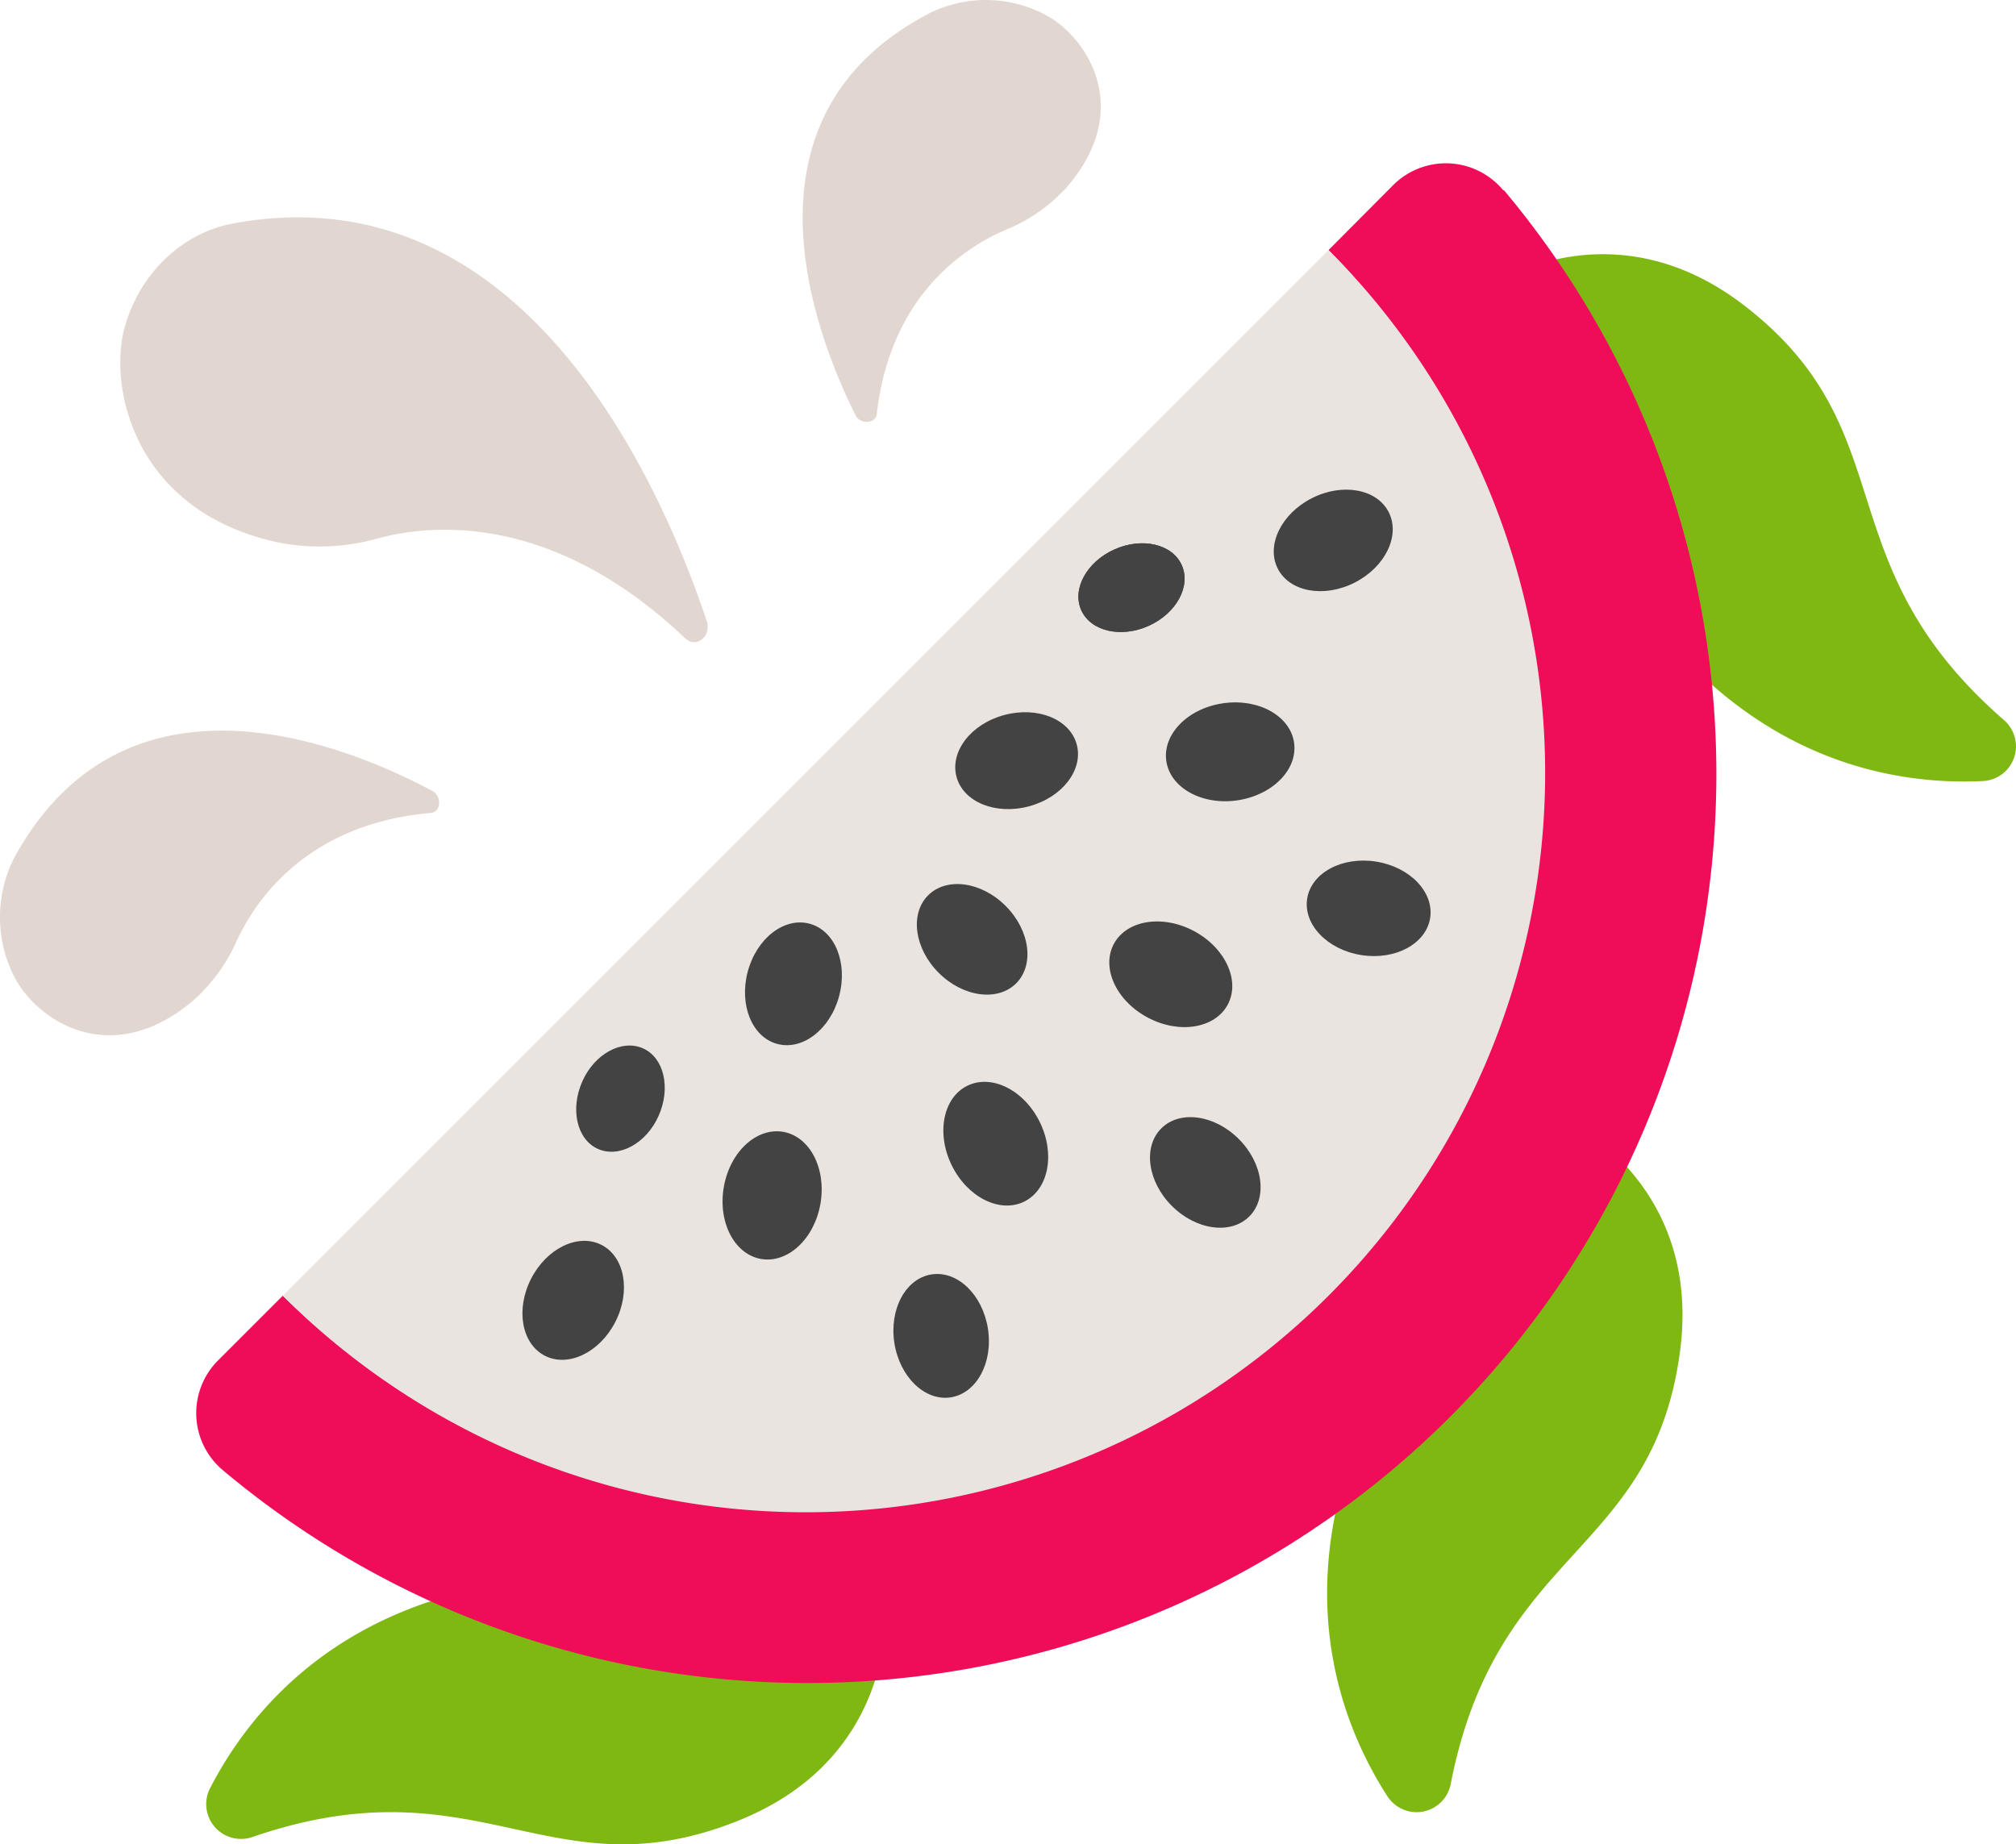 <svg xmlns="http://www.w3.org/2000/svg" viewBox="0 0 362.08 331.29"><defs><style>.cls-1{fill:#7fb713;}.cls-2{fill:#ef0c58;}.cls-3{fill:#e9e4e0;}.cls-4{fill:#434343;}.cls-5{fill:#e2d7d0;}</style></defs><title>Recurso 1</title><g id="Capa_2" data-name="Capa 2"><g id="Layer_1" data-name="Layer 1"><path class="cls-1" d="M159,289.79s1.65,25.82-26.06,37.11c-34.15,13.91-46.78-11-87.68,3.1a6.25,6.25,0,0,1-7.59-8.67c6.52-12.72,20.5-30.38,49.13-36.21C131.82,276,159,289.79,159,289.79Z"/><path class="cls-1" d="M282.6,201.91s23.18,11.48,19.1,41.12c-5,36.54-32.91,35-41.16,77.49a6.24,6.24,0,0,1-11.29,2.24c-7.76-12-16.07-32.95-6.8-60.66C257,218.56,282.6,201.91,282.6,201.91Z"/><path class="cls-1" d="M268.28,51s21.53-14.34,45.16,4c29.13,22.62,13.88,46,46.53,74.39a6.24,6.24,0,0,1-3.71,10.9c-14.28.72-36.56-2.56-55.93-24.45C269.91,81.42,268.28,51,268.28,51Z"/><path class="cls-2" d="M270,34.19a13.39,13.39,0,0,0-19.72-1L238.61,44.92A132.81,132.81,0,0,1,50.79,232.74L39.1,244.43a13.39,13.39,0,0,0,1,19.72,163.26,163.26,0,0,0,230-230Z"/><path class="cls-3" d="M238.61,232.74a132.8,132.8,0,0,0,0-187.82L50.79,232.74A132.8,132.8,0,0,0,238.61,232.74Z"/><ellipse class="cls-4" cx="102.95" cy="233.58" rx="11.18" ry="8.5" transform="translate(-151.91 219.26) rotate(-63)"/><ellipse class="cls-4" cx="216.47" cy="210.6" rx="8.5" ry="11.18" transform="translate(-85.51 214.75) rotate(-45)"/><ellipse class="cls-4" cx="245.82" cy="163.16" rx="8.5" ry="11.18" transform="translate(46.21 380.43) rotate(-81)"/><path class="cls-4" d="M170.78,251c-4.63.73-9.17-3.62-10.14-9.71s2-11.64,6.65-12.37,9.17,3.61,10.14,9.71S175.42,250.25,170.78,251Z"/><ellipse class="cls-4" cx="239.45" cy="97.08" rx="11.18" ry="8.5" transform="translate(-17.97 119.28) rotate(-27)"/><path class="cls-4" d="M136.68,226.14c4.79.84,9.57-3.59,10.67-9.9s-1.89-12.1-6.68-12.93-9.57,3.59-10.67,9.9S131.89,225.3,136.68,226.14Z"/><ellipse class="cls-4" cx="178.85" cy="205.43" rx="8.81" ry="11.59" transform="translate(-72.11 99.55) rotate(-26.08)"/><ellipse class="cls-4" cx="210.27" cy="175" rx="8.81" ry="11.59" transform="translate(-42.81 278.86) rotate(-62.08)"/><path class="cls-4" d="M232.42,133.42c-.68-4.82-6.37-8-12.71-7.1s-10.92,5.54-10.24,10.36,6.38,8,12.72,7.09S233.11,138.23,232.42,133.42Z"/><ellipse class="cls-4" cx="203.22" cy="105.57" rx="9.89" ry="7.52" transform="translate(-25.42 92.65) rotate(-24.22)"/><ellipse class="cls-4" cx="203.22" cy="105.57" rx="9.89" ry="7.52" transform="translate(-25.42 92.65) rotate(-24.22)"/><ellipse class="cls-4" cx="174.6" cy="168.73" rx="8.5" ry="11.18" transform="translate(-68.17 172.88) rotate(-45)"/><path class="cls-4" d="M193.39,133.74c-1.21-4.53-7-6.91-13-5.31s-9.81,6.57-8.6,11.1,7,6.91,13,5.31S194.6,138.27,193.39,133.74Z"/><path class="cls-4" d="M107.38,206.37c-3.79-1.7-5-7.13-2.8-12.11s7.13-7.64,10.92-5.94,5,7.13,2.79,12.11S111.17,208.07,107.38,206.37Z"/><path class="cls-4" d="M139.61,187.52c-4.53-1.21-6.91-7-5.31-13s6.57-9.81,11.1-8.6,6.91,7,5.31,13S144.14,188.73,139.61,187.52Z"/><path class="cls-5" d="M49.88,97.42a38.44,38.44,0,0,0,18.05-.73c9.84-2.63,31.43-4.54,55.17,18,1.93,1.83,4.72-.42,3.84-3.1-8-24-32.64-81.23-85.17-71.43C32.9,41.84,25.29,48.8,22.46,58.55,19.32,69.34,24,91.83,49.88,97.42Z"/><path class="cls-5" d="M34.38,180a31.1,31.1,0,0,0,8.17-11.07c3.36-7.23,12.62-21,34.85-22.9,1.8-.15,2-3,.29-3.94-15.47-8.26-55-24.52-75.06,11.84a23.55,23.55,0,0,0-.16,21.33C6.25,182.93,19.42,192.32,34.38,180Z"/><path class="cls-5" d="M191.52,33.71a30.28,30.28,0,0,1-10.93,7.6c-7.1,3-20.71,11.64-23.12,33.09-.2,1.74-3,1.88-3.82.18-7.57-15.19-22.23-53.93,13.51-72.32a22.84,22.84,0,0,1,20.65.43C195.13,6.56,203.86,19.56,191.52,33.71Z"/></g></g></svg>